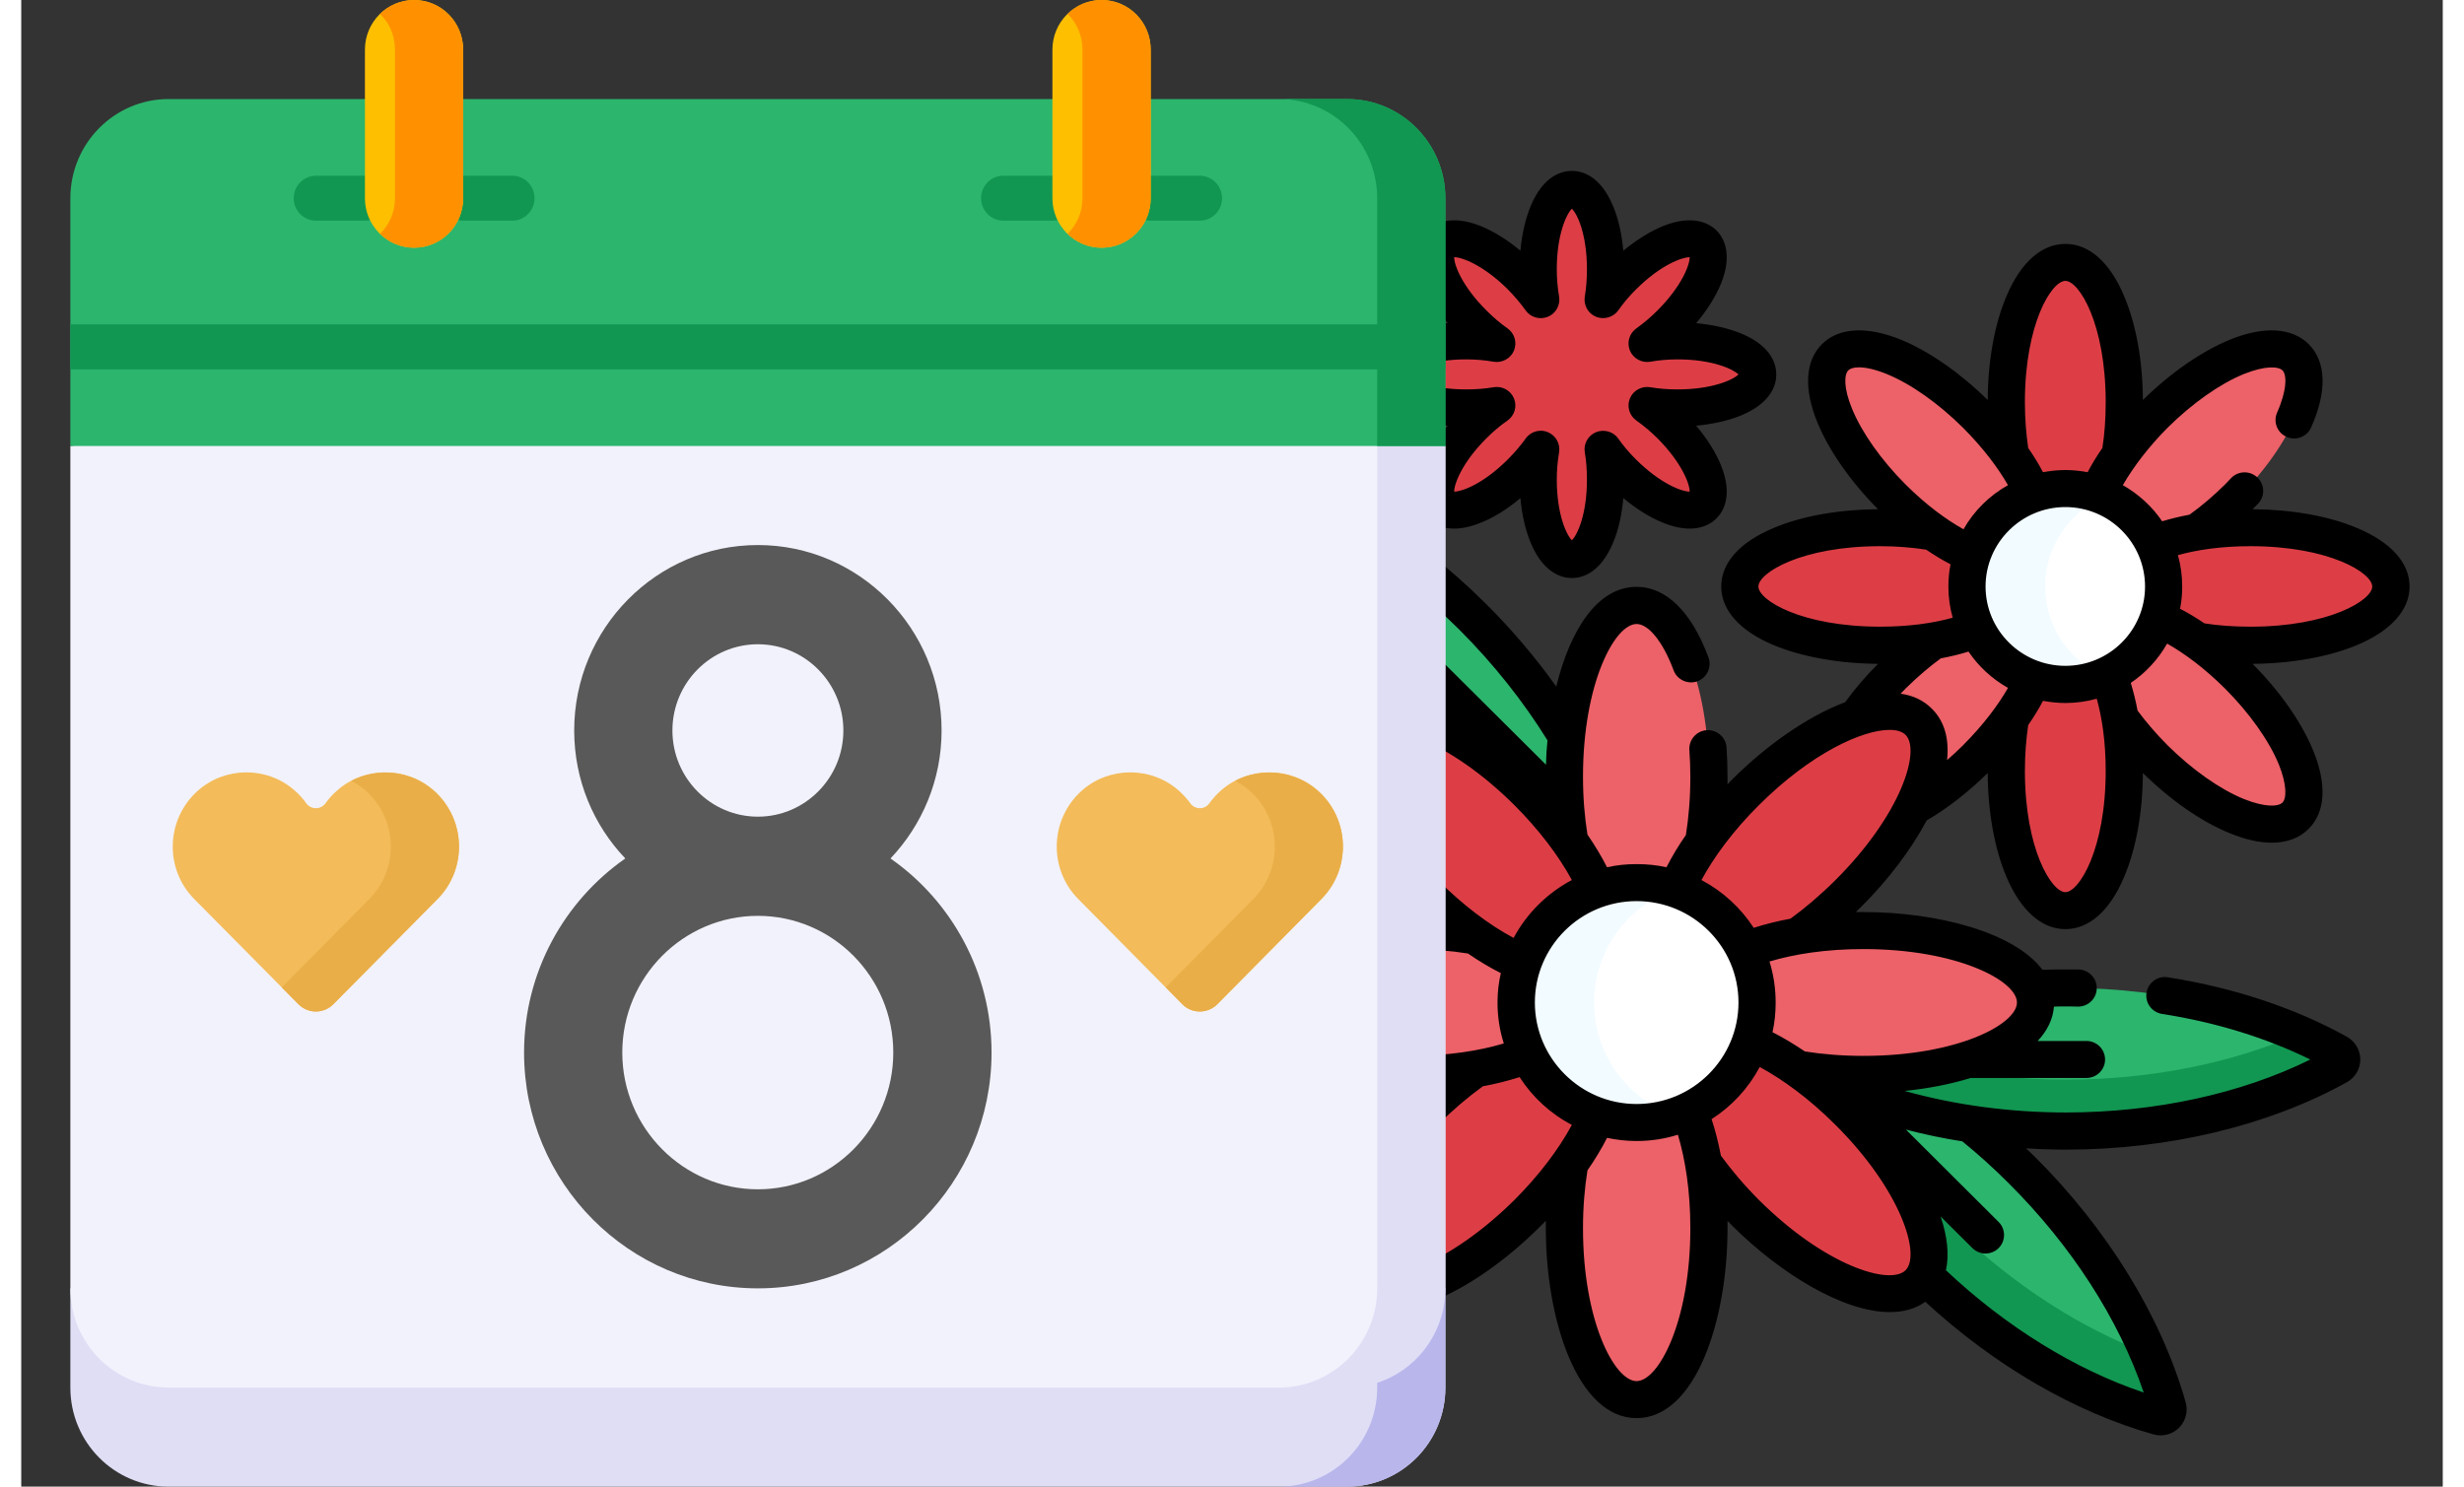 <?xml version="1.0" encoding="UTF-8"?>
<svg xmlns="http://www.w3.org/2000/svg" xmlns:xlink="http://www.w3.org/1999/xlink" width="58px" height="35px" viewBox="0 0 57 35" version="1.1">
<rect x="0" y="0" width="57" height="35" fill="#333333" stroke="none"/>
<defs>
<clipPath id="clip1">
  <path d="M 41 25 L 51 25 L 51 33.793 L 41 33.793 Z M 41 25 "/>
</clipPath>
<clipPath id="clip2">
  <path d="M 44 27 L 51 27 L 51 33.793 L 44 33.793 Z M 44 27 "/>
</clipPath>
<clipPath id="clip3">
  <path d="M 32 4.023 L 41 4.023 L 41 14 L 32 14 Z M 32 4.023 "/>
</clipPath>
<clipPath id="clip4">
  <path d="M 27.105 5 L 57 5 L 57 33.793 L 27.105 33.793 Z M 27.105 5 "/>
</clipPath>
<clipPath id="clip5">
  <path d="M 31 4.023 L 42 4.023 L 42 14 L 31 14 Z M 31 4.023 "/>
</clipPath>
</defs>
<g id="surface1">
<g clip-path="url(#clip1)" clip-rule="nonzero">
<path style=" stroke:none;fill-rule:nonzero;fill:rgb(17.255%,70.98%,42.745%);fill-opacity:1;" d="M 47.09 27.543 C 46.699 27.152 46.297 26.793 45.883 26.465 C 44.383 26.238 43.02 25.789 41.875 25.18 C 41.859 25.176 41.84 25.172 41.824 25.168 C 42.219 25.445 42.617 25.781 43.004 26.164 C 44.453 27.609 45.199 29.254 44.797 30.027 C 46.504 31.695 48.457 32.828 50.312 33.352 C 50.441 33.387 50.566 33.266 50.527 33.133 C 49.992 31.254 48.82 29.266 47.09 27.543 Z M 47.09 27.543 "/>
</g>
<g clip-path="url(#clip2)" clip-rule="nonzero">
<path style=" stroke:none;fill-rule:nonzero;fill:rgb(6.667%,59.216%,31.765%);fill-opacity:1;" d="M 50.527 33.133 C 50.41 32.719 50.262 32.297 50.082 31.875 C 48.754 31.375 47.406 30.578 46.156 29.504 C 46.07 29.488 45.992 29.449 45.926 29.383 L 44.258 27.723 C 44.836 28.664 45.059 29.527 44.797 30.027 C 46.504 31.695 48.457 32.828 50.312 33.352 C 50.441 33.387 50.566 33.266 50.527 33.133 Z M 50.527 33.133 "/>
</g>
<path style=" stroke:none;fill-rule:nonzero;fill:rgb(17.255%,70.98%,42.745%);fill-opacity:1;" d="M 54.531 24.793 C 52.816 23.836 50.578 23.258 48.129 23.258 C 47.863 23.258 47.598 23.266 47.34 23.277 C 47.387 23.383 47.414 23.492 47.414 23.602 C 47.414 24.539 45.602 25.297 43.363 25.297 C 42.84 25.297 42.336 25.254 41.875 25.18 C 43.57 26.082 45.75 26.629 48.129 26.629 C 50.578 26.629 52.816 26.051 54.531 25.098 C 54.652 25.031 54.652 24.859 54.531 24.793 Z M 54.531 24.793 "/>
<path style=" stroke:none;fill-rule:nonzero;fill:rgb(6.667%,59.216%,31.765%);fill-opacity:1;" d="M 54.531 24.793 C 54.238 24.629 53.934 24.477 53.613 24.34 C 52.051 25.02 50.16 25.418 48.129 25.418 C 47.09 25.418 46.094 25.316 45.156 25.121 C 44.613 25.234 44.008 25.297 43.363 25.297 C 42.84 25.297 42.336 25.254 41.875 25.18 C 43.57 26.086 45.75 26.629 48.129 26.629 C 50.578 26.629 52.816 26.051 54.531 25.098 C 54.652 25.031 54.652 24.859 54.531 24.793 Z M 54.531 24.793 "/>
<path style=" stroke:none;fill-rule:nonzero;fill:rgb(17.255%,70.98%,42.745%);fill-opacity:1;" d="M 35.453 18.645 C 35.84 19.027 36.172 19.426 36.453 19.82 C 36.371 19.348 36.324 18.828 36.324 18.285 C 36.324 17.953 36.34 17.633 36.371 17.324 C 35.789 16.355 35.051 15.402 34.164 14.523 C 32.434 12.797 30.441 11.629 28.551 11.098 C 28.418 11.059 28.297 11.184 28.332 11.312 C 28.859 13.16 30 15.109 31.68 16.812 C 32.492 16.523 34.066 17.262 35.453 18.645 Z M 35.453 18.645 "/>
<path style=" stroke:none;fill-rule:nonzero;fill:rgb(47.059%,66.275%,12.157%);fill-opacity:1;" d="M 35.453 18.645 C 35.84 19.027 36.172 19.426 36.449 19.82 C 36.395 19.504 36.359 19.168 36.34 18.816 C 35.164 18.195 34.004 17.348 32.945 16.293 C 31.465 14.82 30.395 13.156 29.781 11.527 C 29.367 11.355 28.957 11.211 28.551 11.098 C 28.418 11.059 28.293 11.18 28.332 11.312 C 28.855 13.16 29.996 15.109 31.68 16.812 C 32.492 16.523 34.062 17.262 35.453 18.645 Z M 35.453 18.645 "/>
<path style=" stroke:none;fill-rule:nonzero;fill:rgb(86.667%,24.314%,27.451%);fill-opacity:1;" d="M 48.117 11.504 C 48.477 11.504 48.816 11.586 49.121 11.73 C 49.359 11.141 49.504 10.344 49.504 9.469 C 49.504 7.648 48.883 6.176 48.117 6.176 C 47.348 6.176 46.727 7.648 46.727 9.469 C 46.727 10.344 46.871 11.141 47.109 11.73 C 47.414 11.586 47.754 11.504 48.117 11.504 Z M 48.117 11.504 "/>
<path style=" stroke:none;fill-rule:nonzero;fill:rgb(92.941%,38.039%,40.784%);fill-opacity:1;" d="M 53.535 8.41 C 52.992 7.871 51.508 8.477 50.215 9.762 C 49.594 10.383 49.129 11.047 48.879 11.633 C 49.543 11.863 50.07 12.387 50.301 13.051 C 50.887 12.801 51.559 12.336 52.18 11.719 C 53.469 10.434 54.078 8.953 53.535 8.41 Z M 53.535 8.41 "/>
<path style=" stroke:none;fill-rule:nonzero;fill:rgb(86.667%,24.314%,27.451%);fill-opacity:1;" d="M 52.473 12.426 C 51.594 12.426 50.793 12.57 50.199 12.805 C 50.348 13.109 50.43 13.449 50.43 13.809 C 50.43 14.168 50.348 14.508 50.199 14.812 C 50.793 15.047 51.594 15.191 52.473 15.191 C 54.301 15.191 55.781 14.57 55.781 13.809 C 55.781 13.043 54.301 12.426 52.473 12.426 Z M 52.473 12.426 "/>
<path style=" stroke:none;fill-rule:nonzero;fill:rgb(92.941%,38.039%,40.784%);fill-opacity:1;" d="M 52.18 15.898 C 51.559 15.277 50.887 14.816 50.301 14.566 C 50.07 15.23 49.543 15.754 48.879 15.984 C 49.129 16.57 49.594 17.234 50.215 17.855 C 51.508 19.141 52.992 19.746 53.535 19.203 C 54.078 18.664 53.469 17.184 52.18 15.898 Z M 52.18 15.898 "/>
<path style=" stroke:none;fill-rule:nonzero;fill:rgb(86.667%,24.314%,27.451%);fill-opacity:1;" d="M 48.117 16.113 C 47.754 16.113 47.414 16.031 47.109 15.883 C 46.871 16.473 46.727 17.27 46.727 18.148 C 46.727 19.965 47.348 21.441 48.117 21.441 C 48.883 21.441 49.504 19.965 49.504 18.148 C 49.504 17.27 49.359 16.473 49.121 15.883 C 48.816 16.031 48.477 16.113 48.117 16.113 Z M 48.117 16.113 "/>
<path style=" stroke:none;fill-rule:nonzero;fill:rgb(92.941%,38.039%,40.784%);fill-opacity:1;" d="M 45.93 14.566 C 45.344 14.816 44.676 15.277 44.051 15.898 C 43.727 16.223 43.445 16.562 43.211 16.891 C 43.844 16.68 44.367 16.695 44.664 16.992 C 45.043 17.371 44.961 18.125 44.527 18.996 C 45.012 18.73 45.527 18.344 46.016 17.855 C 46.641 17.234 47.102 16.57 47.355 15.984 C 46.688 15.754 46.16 15.23 45.93 14.566 Z M 45.93 14.566 "/>
<path style=" stroke:none;fill-rule:nonzero;fill:rgb(86.667%,24.314%,27.451%);fill-opacity:1;" d="M 45.801 13.809 C 45.801 13.449 45.883 13.109 46.031 12.805 C 45.438 12.57 44.637 12.426 43.758 12.426 C 41.93 12.426 40.453 13.043 40.453 13.809 C 40.453 14.57 41.93 15.191 43.758 15.191 C 44.637 15.191 45.438 15.047 46.031 14.812 C 45.883 14.508 45.801 14.168 45.801 13.809 Z M 45.801 13.809 "/>
<path style=" stroke:none;fill-rule:nonzero;fill:rgb(92.941%,38.039%,40.784%);fill-opacity:1;" d="M 47.355 11.633 C 47.102 11.047 46.641 10.383 46.016 9.762 C 44.727 8.477 43.238 7.871 42.695 8.41 C 42.152 8.953 42.762 10.434 44.051 11.719 C 44.676 12.34 45.344 12.801 45.93 13.051 C 46.16 12.387 46.688 11.863 47.355 11.633 Z M 47.355 11.633 "/>
<path style=" stroke:none;fill-rule:nonzero;fill:rgb(100%,100%,100%);fill-opacity:1;" d="M 48.117 16.113 C 49.395 16.113 50.43 15.082 50.43 13.809 C 50.43 12.535 49.395 11.504 48.117 11.504 C 46.836 11.504 45.801 12.535 45.801 13.809 C 45.801 15.082 46.836 16.113 48.117 16.113 Z M 48.117 16.113 "/>
<path style=" stroke:none;fill-rule:nonzero;fill:rgb(94.902%,98.431%,100%);fill-opacity:1;" d="M 47.641 13.809 C 47.641 12.859 48.215 12.047 49.035 11.691 C 48.754 11.57 48.441 11.504 48.117 11.504 C 46.836 11.504 45.801 12.535 45.801 13.809 C 45.801 15.082 46.836 16.113 48.117 16.113 C 48.441 16.113 48.754 16.047 49.035 15.926 C 48.215 15.57 47.641 14.758 47.641 13.809 Z M 47.641 13.809 "/>
<path style=" stroke:none;fill-rule:nonzero;fill:rgb(92.941%,38.039%,40.784%);fill-opacity:1;" d="M 38.023 20.777 C 38.469 20.777 38.887 20.879 39.258 21.059 C 39.547 20.336 39.727 19.359 39.727 18.285 C 39.727 16.059 38.965 14.254 38.023 14.254 C 37.086 14.254 36.324 16.059 36.324 18.285 C 36.324 19.359 36.5 20.336 36.789 21.059 C 37.164 20.879 37.582 20.777 38.023 20.777 Z M 38.023 20.777 "/>
<path style=" stroke:none;fill-rule:nonzero;fill:rgb(86.667%,24.314%,27.451%);fill-opacity:1;" d="M 44.664 16.992 C 44 16.328 42.18 17.07 40.598 18.645 C 39.832 19.406 39.266 20.219 38.957 20.938 C 39.773 21.219 40.418 21.863 40.703 22.672 C 41.422 22.367 42.238 21.801 43.004 21.039 C 44.586 19.465 45.328 17.652 44.664 16.992 Z M 44.664 16.992 "/>
<path style=" stroke:none;fill-rule:nonzero;fill:rgb(92.941%,38.039%,40.784%);fill-opacity:1;" d="M 43.363 21.906 C 42.285 21.906 41.305 22.086 40.578 22.375 C 40.758 22.746 40.859 23.16 40.859 23.602 C 40.859 24.043 40.758 24.461 40.578 24.832 C 41.305 25.121 42.285 25.297 43.363 25.297 C 45.602 25.297 47.414 24.539 47.414 23.602 C 47.414 22.668 45.602 21.906 43.363 21.906 Z M 43.363 21.906 "/>
<path style=" stroke:none;fill-rule:nonzero;fill:rgb(86.667%,24.314%,27.451%);fill-opacity:1;" d="M 43.004 26.164 C 42.238 25.402 41.422 24.84 40.703 24.531 C 40.418 25.344 39.773 25.988 38.957 26.27 C 39.266 26.984 39.832 27.801 40.598 28.559 C 42.18 30.137 44 30.875 44.664 30.215 C 45.328 29.551 44.586 27.738 43.004 26.164 Z M 43.004 26.164 "/>
<path style=" stroke:none;fill-rule:nonzero;fill:rgb(92.941%,38.039%,40.784%);fill-opacity:1;" d="M 38.023 26.426 C 37.582 26.426 37.164 26.324 36.789 26.145 C 36.5 26.867 36.324 27.844 36.324 28.918 C 36.324 31.145 37.086 32.953 38.023 32.953 C 38.965 32.953 39.727 31.145 39.727 28.918 C 39.727 27.844 39.547 26.867 39.258 26.145 C 38.887 26.324 38.469 26.426 38.023 26.426 Z M 38.023 26.426 "/>
<path style=" stroke:none;fill-rule:nonzero;fill:rgb(86.667%,24.314%,27.451%);fill-opacity:1;" d="M 35.348 24.531 C 34.629 24.84 33.809 25.402 33.047 26.164 C 31.465 27.738 30.723 29.551 31.387 30.215 C 32.051 30.875 33.871 30.137 35.453 28.559 C 36.215 27.801 36.785 26.984 37.094 26.27 C 36.277 25.984 35.633 25.344 35.348 24.531 Z M 35.348 24.531 "/>
<path style=" stroke:none;fill-rule:nonzero;fill:rgb(92.941%,38.039%,40.784%);fill-opacity:1;" d="M 35.188 23.602 C 35.188 23.16 35.289 22.746 35.473 22.375 C 34.746 22.086 33.766 21.906 32.684 21.906 C 30.449 21.906 28.637 22.668 28.637 23.602 C 28.637 24.539 30.449 25.297 32.684 25.297 C 33.766 25.297 34.746 25.121 35.473 24.832 C 35.289 24.461 35.188 24.043 35.188 23.602 Z M 35.188 23.602 "/>
<path style=" stroke:none;fill-rule:nonzero;fill:rgb(86.667%,24.314%,27.451%);fill-opacity:1;" d="M 37.094 20.938 C 36.785 20.219 36.215 19.406 35.453 18.645 C 33.871 17.07 32.051 16.328 31.387 16.992 C 30.723 17.652 31.465 19.465 33.047 21.039 C 33.809 21.801 34.629 22.367 35.348 22.672 C 35.633 21.863 36.277 21.219 37.094 20.938 Z M 37.094 20.938 "/>
<path style=" stroke:none;fill-rule:nonzero;fill:rgb(100%,100%,100%);fill-opacity:1;" d="M 38.023 26.426 C 39.59 26.426 40.859 25.16 40.859 23.602 C 40.859 22.043 39.59 20.777 38.023 20.777 C 36.457 20.777 35.188 22.043 35.188 23.602 C 35.188 25.16 36.457 26.426 38.023 26.426 Z M 38.023 26.426 "/>
<path style=" stroke:none;fill-rule:nonzero;fill:rgb(94.902%,98.431%,100%);fill-opacity:1;" d="M 37.023 23.602 C 37.023 22.363 37.824 21.309 38.941 20.93 C 38.652 20.832 38.348 20.777 38.023 20.777 C 36.457 20.777 35.188 22.043 35.188 23.602 C 35.188 25.16 36.457 26.426 38.023 26.426 C 38.348 26.426 38.652 26.371 38.941 26.273 C 37.824 25.895 37.023 24.844 37.023 23.602 Z M 37.023 23.602 "/>
<g clip-path="url(#clip3)" clip-rule="nonzero">
<path style=" stroke:none;fill-rule:nonzero;fill:rgb(86.667%,24.314%,27.451%);fill-opacity:1;" d="M 40.875 8.816 C 40.875 8.379 40.031 8.027 38.988 8.027 C 38.734 8.027 38.492 8.047 38.273 8.086 C 38.457 7.957 38.641 7.801 38.82 7.621 C 39.559 6.887 39.906 6.043 39.594 5.734 C 39.285 5.426 38.438 5.773 37.699 6.504 C 37.52 6.684 37.363 6.871 37.234 7.055 C 37.273 6.832 37.293 6.59 37.293 6.336 C 37.293 5.301 36.938 4.461 36.5 4.461 C 36.062 4.461 35.707 5.301 35.707 6.336 C 35.707 6.59 35.73 6.832 35.77 7.055 C 35.641 6.871 35.484 6.684 35.305 6.504 C 34.566 5.773 33.719 5.426 33.406 5.734 C 33.098 6.043 33.445 6.887 34.18 7.621 C 34.359 7.801 34.547 7.957 34.73 8.086 C 34.512 8.047 34.27 8.027 34.012 8.027 C 32.973 8.027 32.125 8.379 32.125 8.816 C 32.125 9.25 32.973 9.605 34.012 9.605 C 34.27 9.605 34.512 9.586 34.73 9.547 C 34.547 9.676 34.359 9.832 34.18 10.008 C 33.445 10.742 33.098 11.586 33.406 11.895 C 33.719 12.203 34.566 11.859 35.305 11.125 C 35.484 10.945 35.641 10.762 35.77 10.578 C 35.73 10.797 35.707 11.039 35.707 11.293 C 35.707 12.332 36.062 13.172 36.5 13.172 C 36.938 13.172 37.293 12.332 37.293 11.293 C 37.293 11.039 37.273 10.797 37.234 10.578 C 37.363 10.762 37.52 10.945 37.699 11.125 C 38.438 11.859 39.285 12.203 39.594 11.895 C 39.906 11.586 39.559 10.742 38.82 10.008 C 38.641 9.832 38.457 9.676 38.273 9.547 C 38.492 9.582 38.734 9.605 38.988 9.605 C 40.031 9.605 40.875 9.25 40.875 8.816 Z M 40.875 8.816 "/>
</g>
<g clip-path="url(#clip4)" clip-rule="nonzero">
<path style=" stroke:none;fill-rule:nonzero;fill:rgb(0%,0%,0%);fill-opacity:1;" d="M 56.219 13.809 C 56.219 13.25 55.777 12.762 54.98 12.43 C 54.316 12.148 53.445 11.996 52.523 11.988 C 52.566 11.945 52.609 11.902 52.652 11.859 C 52.82 11.684 52.812 11.406 52.637 11.242 C 52.461 11.074 52.184 11.082 52.016 11.258 C 51.969 11.309 51.922 11.359 51.871 11.41 C 51.605 11.672 51.324 11.914 51.039 12.117 C 50.816 12.16 50.598 12.211 50.395 12.273 C 50.16 11.926 49.84 11.633 49.469 11.422 C 49.727 10.977 50.094 10.5 50.523 10.07 C 51.102 9.496 51.754 9.035 52.32 8.805 C 52.809 8.609 53.125 8.621 53.227 8.719 C 53.332 8.824 53.336 9.18 53.102 9.711 C 53.004 9.93 53.102 10.188 53.324 10.285 C 53.543 10.383 53.805 10.285 53.902 10.062 C 54.281 9.215 54.258 8.516 53.844 8.102 C 53.449 7.711 52.789 7.672 51.992 7.996 C 51.324 8.27 50.598 8.773 49.941 9.418 C 49.938 8.5 49.781 7.633 49.5 6.973 C 49.168 6.176 48.676 5.742 48.117 5.742 C 47.559 5.742 47.066 6.176 46.73 6.973 C 46.449 7.633 46.293 8.5 46.289 9.418 C 45.633 8.773 44.91 8.27 44.242 7.996 C 43.441 7.672 42.781 7.711 42.387 8.102 C 41.992 8.496 41.953 9.152 42.281 9.949 C 42.555 10.613 43.059 11.336 43.707 11.988 C 42.785 11.996 41.914 12.148 41.25 12.43 C 40.453 12.762 40.016 13.25 40.016 13.809 C 40.016 14.363 40.453 14.855 41.25 15.188 C 41.914 15.465 42.785 15.621 43.707 15.629 C 43.418 15.918 43.156 16.223 42.934 16.531 C 42.051 16.863 41.086 17.543 40.289 18.336 C 40.246 18.379 40.203 18.422 40.164 18.465 C 40.164 18.402 40.164 18.344 40.164 18.285 C 40.164 18.059 40.156 17.828 40.141 17.598 C 40.125 17.355 39.914 17.176 39.672 17.191 C 39.434 17.207 39.25 17.418 39.266 17.656 C 39.281 17.867 39.289 18.078 39.289 18.285 C 39.289 18.789 39.25 19.246 39.184 19.66 C 39.008 19.91 38.855 20.168 38.727 20.418 C 38.5 20.367 38.266 20.344 38.023 20.344 C 37.785 20.344 37.555 20.367 37.328 20.418 C 37.199 20.164 37.043 19.906 36.867 19.648 C 36.801 19.238 36.762 18.781 36.762 18.285 C 36.762 16.09 37.508 14.691 38.023 14.691 C 38.309 14.691 38.648 15.117 38.895 15.781 C 38.977 16.004 39.23 16.121 39.457 16.039 C 39.684 15.953 39.797 15.703 39.715 15.477 C 39.32 14.406 38.719 13.816 38.023 13.816 C 37.098 13.816 36.457 14.84 36.133 16.164 C 35.645 15.48 35.09 14.824 34.473 14.211 C 32.758 12.504 30.695 11.25 28.668 10.676 C 28.453 10.617 28.223 10.676 28.066 10.832 C 27.91 10.988 27.852 11.219 27.91 11.43 C 28.434 13.273 29.527 15.141 31.016 16.75 C 30.145 17.758 31.23 19.852 32.734 21.348 C 32.777 21.391 32.82 21.434 32.863 21.473 C 32.805 21.473 32.746 21.473 32.684 21.473 C 30.512 21.473 28.199 22.219 28.199 23.602 C 28.199 24.984 30.512 25.734 32.684 25.734 C 32.746 25.734 32.805 25.73 32.863 25.73 C 32.82 25.773 32.777 25.812 32.734 25.855 C 31.199 27.387 30.094 29.543 31.078 30.523 C 31.324 30.766 31.664 30.891 32.074 30.891 C 32.418 30.891 32.812 30.805 33.242 30.629 C 34.062 30.297 34.957 29.672 35.762 28.867 C 35.805 28.828 35.844 28.785 35.887 28.742 C 35.887 28.801 35.887 28.859 35.887 28.918 C 35.887 31.086 36.637 33.387 38.023 33.387 C 39.414 33.387 40.164 31.086 40.164 28.918 C 40.164 28.859 40.164 28.801 40.164 28.742 C 40.203 28.785 40.246 28.828 40.285 28.867 C 41.422 29.996 42.895 30.891 43.984 30.891 C 44.301 30.891 44.586 30.816 44.82 30.648 C 46.445 32.148 48.332 33.246 50.191 33.77 C 50.246 33.785 50.301 33.793 50.359 33.793 C 50.52 33.793 50.676 33.73 50.793 33.613 C 50.949 33.457 51.008 33.227 50.949 33.016 C 50.375 30.996 49.113 28.941 47.398 27.234 C 47.332 27.168 47.262 27.102 47.191 27.035 C 47.504 27.055 47.816 27.066 48.129 27.066 C 50.555 27.066 52.906 26.5 54.746 25.477 C 54.938 25.371 55.059 25.164 55.059 24.945 C 55.059 24.723 54.938 24.52 54.746 24.41 C 53.531 23.734 52.074 23.25 50.527 23.008 C 50.289 22.969 50.066 23.133 50.027 23.371 C 49.988 23.609 50.152 23.832 50.391 23.871 C 51.656 24.066 52.852 24.438 53.883 24.945 C 52.242 25.754 50.219 26.191 48.129 26.191 C 46.809 26.191 45.52 26.016 44.332 25.684 C 44.879 25.629 45.41 25.527 45.887 25.379 L 48.613 25.379 C 48.855 25.379 49.051 25.184 49.051 24.945 C 49.051 24.703 48.855 24.508 48.613 24.508 L 47.465 24.508 C 47.688 24.27 47.824 24 47.848 23.699 C 47.941 23.695 48.035 23.695 48.129 23.695 C 48.223 23.695 48.316 23.695 48.406 23.699 C 48.41 23.699 48.414 23.699 48.418 23.699 C 48.656 23.699 48.852 23.508 48.855 23.27 C 48.859 23.027 48.668 22.832 48.426 22.824 C 48.328 22.824 48.227 22.824 48.129 22.824 C 47.945 22.824 47.762 22.824 47.578 22.832 C 46.91 21.945 45.094 21.473 43.363 21.473 C 43.305 21.473 43.246 21.473 43.184 21.473 C 43.227 21.434 43.27 21.391 43.312 21.348 C 43.93 20.734 44.48 20.016 44.852 19.316 C 45.336 19.035 45.828 18.652 46.289 18.199 C 46.293 19.117 46.449 19.984 46.73 20.645 C 47.066 21.438 47.559 21.875 48.117 21.875 C 48.676 21.875 49.168 21.438 49.5 20.645 C 49.781 19.984 49.938 19.117 49.941 18.199 C 50.598 18.844 51.324 19.348 51.988 19.617 C 52.352 19.766 52.684 19.84 52.973 19.84 C 53.332 19.84 53.629 19.73 53.844 19.512 C 54.238 19.121 54.277 18.465 53.949 17.668 C 53.676 17.004 53.172 16.281 52.523 15.629 C 53.445 15.621 54.316 15.465 54.98 15.188 C 55.777 14.855 56.219 14.363 56.219 13.809 Z M 48.117 6.613 C 48.438 6.613 49.066 7.621 49.066 9.469 C 49.066 9.867 49.039 10.227 48.988 10.547 C 48.855 10.738 48.738 10.93 48.641 11.117 C 48.469 11.086 48.297 11.066 48.117 11.066 C 47.938 11.066 47.762 11.086 47.59 11.117 C 47.492 10.93 47.375 10.738 47.242 10.547 C 47.195 10.227 47.164 9.867 47.164 9.469 C 47.164 7.621 47.793 6.613 48.117 6.613 Z M 43.094 9.621 C 42.895 9.137 42.906 8.82 43.008 8.719 C 43.051 8.676 43.137 8.648 43.258 8.648 C 43.418 8.648 43.637 8.695 43.91 8.805 C 44.477 9.035 45.129 9.496 45.707 10.07 C 46.191 10.555 46.535 11.02 46.766 11.422 C 46.328 11.668 45.965 12.027 45.719 12.461 C 45.312 12.234 44.848 11.895 44.359 11.41 C 43.785 10.836 43.324 10.184 43.094 9.621 Z M 40.891 13.809 C 40.891 13.488 41.902 12.859 43.758 12.859 C 44.156 12.859 44.52 12.891 44.84 12.941 C 45.031 13.07 45.223 13.188 45.414 13.285 C 45.379 13.457 45.363 13.629 45.363 13.809 C 45.363 14.062 45.398 14.309 45.465 14.543 C 45.016 14.668 44.445 14.754 43.758 14.754 C 41.902 14.754 40.891 14.129 40.891 13.809 Z M 28.898 11.66 C 30.633 12.246 32.375 13.355 33.855 14.828 C 34.66 15.633 35.359 16.516 35.926 17.43 C 35.906 17.621 35.895 17.812 35.891 18.004 L 32.934 15.062 C 32.762 14.891 32.484 14.891 32.316 15.062 C 32.145 15.234 32.145 15.508 32.316 15.68 L 33.199 16.559 C 32.676 16.352 32.211 16.277 31.82 16.332 C 30.473 14.918 29.449 13.285 28.898 11.66 Z M 31.695 17.301 C 31.773 17.223 31.902 17.184 32.074 17.184 C 32.297 17.184 32.586 17.25 32.91 17.383 C 33.625 17.676 34.418 18.23 35.145 18.953 C 35.715 19.523 36.184 20.137 36.5 20.719 C 35.918 21.027 35.438 21.504 35.129 22.082 C 34.543 21.77 33.93 21.301 33.355 20.73 C 31.797 19.18 31.332 17.664 31.695 17.301 Z M 32.684 24.859 C 30.48 24.859 29.074 24.117 29.074 23.602 C 29.074 23.09 30.48 22.344 32.684 22.344 C 33.184 22.344 33.645 22.383 34.055 22.449 C 34.312 22.625 34.57 22.781 34.828 22.91 C 34.777 23.133 34.75 23.363 34.75 23.602 C 34.75 23.938 34.801 24.262 34.898 24.566 C 34.312 24.742 33.562 24.859 32.684 24.859 Z M 35.145 28.254 C 34.418 28.973 33.625 29.531 32.91 29.82 C 32.344 30.051 31.875 30.086 31.695 29.906 C 31.332 29.543 31.797 28.023 33.355 26.473 C 33.695 26.133 34.051 25.832 34.406 25.574 C 34.707 25.52 34.996 25.445 35.27 25.359 C 35.574 25.832 36 26.223 36.5 26.484 C 36.184 27.07 35.715 27.684 35.145 28.254 Z M 38.023 32.516 C 37.508 32.516 36.762 31.113 36.762 28.918 C 36.762 28.422 36.801 27.965 36.867 27.555 C 37.043 27.301 37.199 27.043 37.328 26.789 C 37.555 26.836 37.785 26.863 38.023 26.863 C 38.363 26.863 38.688 26.812 38.996 26.715 C 39.172 27.301 39.289 28.047 39.289 28.918 C 39.289 31.113 38.539 32.516 38.023 32.516 Z M 38.023 25.992 C 36.703 25.992 35.629 24.918 35.629 23.602 C 35.629 22.285 36.703 21.215 38.023 21.215 C 39.348 21.215 40.422 22.285 40.422 23.602 C 40.422 24.918 39.348 25.992 38.023 25.992 Z M 45.691 26.871 C 46.066 27.176 46.43 27.504 46.777 27.852 C 48.258 29.324 49.375 31.059 49.961 32.785 C 48.344 32.242 46.715 31.234 45.305 29.906 C 45.387 29.539 45.336 29.102 45.18 28.641 L 45.926 29.383 C 46.012 29.469 46.125 29.512 46.234 29.512 C 46.348 29.512 46.461 29.469 46.547 29.383 C 46.715 29.215 46.715 28.938 46.547 28.77 L 44.363 26.594 C 44.797 26.707 45.238 26.801 45.691 26.871 Z M 44.355 29.906 C 43.988 30.27 42.465 29.805 40.906 28.254 C 40.551 27.898 40.254 27.543 40.008 27.207 C 39.949 26.906 39.879 26.617 39.789 26.348 C 40.266 26.043 40.656 25.621 40.922 25.121 C 41.457 25.41 42.074 25.855 42.695 26.473 C 44.254 28.023 44.719 29.543 44.355 29.906 Z M 43.363 22.344 C 45.57 22.344 46.977 23.09 46.977 23.602 C 46.977 24.117 45.57 24.859 43.363 24.859 C 42.859 24.859 42.398 24.82 41.984 24.754 C 41.73 24.582 41.477 24.43 41.223 24.301 C 41.273 24.074 41.297 23.844 41.297 23.602 C 41.297 23.266 41.246 22.941 41.152 22.637 C 41.738 22.461 42.488 22.344 43.363 22.344 Z M 42.695 20.73 C 42.336 21.086 41.984 21.383 41.645 21.629 C 41.344 21.684 41.051 21.758 40.781 21.844 C 40.473 21.371 40.051 20.984 39.551 20.719 C 39.84 20.184 40.285 19.57 40.906 18.953 C 42.133 17.73 43.34 17.184 43.977 17.184 C 44.148 17.184 44.277 17.223 44.355 17.301 C 44.719 17.664 44.254 19.18 42.695 20.73 Z M 45.707 17.547 C 45.586 17.668 45.461 17.785 45.332 17.895 C 45.383 17.41 45.281 16.988 44.973 16.684 C 44.773 16.484 44.523 16.371 44.238 16.332 C 44.281 16.289 44.32 16.25 44.359 16.207 C 44.645 15.926 44.922 15.691 45.184 15.5 C 45.41 15.457 45.629 15.406 45.836 15.34 C 46.074 15.691 46.391 15.984 46.766 16.195 C 46.535 16.598 46.191 17.062 45.707 17.547 Z M 48.117 21.004 C 47.793 21.004 47.164 19.996 47.164 18.148 C 47.164 17.75 47.195 17.391 47.242 17.07 C 47.375 16.879 47.492 16.688 47.59 16.5 C 47.762 16.531 47.938 16.551 48.117 16.551 C 48.371 16.551 48.621 16.516 48.855 16.449 C 48.98 16.895 49.066 17.465 49.066 18.148 C 49.066 19.996 48.438 21.004 48.117 21.004 Z M 48.117 15.676 C 47.082 15.676 46.238 14.84 46.238 13.809 C 46.238 12.777 47.082 11.938 48.117 11.938 C 49.152 11.938 49.992 12.777 49.992 13.809 C 49.992 14.84 49.152 15.676 48.117 15.676 Z M 53.141 17.996 C 53.336 18.48 53.324 18.797 53.227 18.895 C 53.125 18.996 52.809 19.008 52.32 18.812 C 51.754 18.582 51.102 18.121 50.523 17.547 C 50.242 17.266 50.008 16.988 49.816 16.73 C 49.773 16.5 49.719 16.285 49.656 16.078 C 50.008 15.84 50.301 15.523 50.512 15.152 C 50.918 15.383 51.383 15.723 51.871 16.207 C 52.445 16.781 52.91 17.434 53.141 17.996 Z M 52.473 14.754 C 52.074 14.754 51.711 14.727 51.391 14.676 C 51.199 14.547 51.008 14.43 50.816 14.332 C 50.852 14.16 50.867 13.988 50.867 13.809 C 50.867 13.555 50.832 13.305 50.766 13.07 C 51.215 12.945 51.785 12.859 52.473 12.859 C 54.328 12.859 55.34 13.488 55.34 13.809 C 55.34 14.129 54.328 14.754 52.473 14.754 Z M 52.473 14.754 "/>
</g>
<g clip-path="url(#clip5)" clip-rule="nonzero">
<path style=" stroke:none;fill-rule:nonzero;fill:rgb(0%,0%,0%);fill-opacity:1;" d="M 32.508 9.777 C 32.809 9.902 33.18 9.984 33.578 10.023 C 33.32 10.328 33.121 10.645 32.996 10.949 C 32.703 11.66 32.934 12.043 33.098 12.203 C 33.262 12.367 33.645 12.598 34.359 12.305 C 34.664 12.184 34.984 11.984 35.289 11.727 C 35.324 12.125 35.41 12.492 35.535 12.789 C 35.836 13.5 36.27 13.609 36.5 13.609 C 36.734 13.609 37.164 13.5 37.465 12.789 C 37.594 12.492 37.676 12.125 37.711 11.727 C 38.02 11.984 38.34 12.184 38.641 12.305 C 39.359 12.598 39.742 12.367 39.906 12.203 C 40.066 12.043 40.297 11.66 40.008 10.949 C 39.883 10.645 39.684 10.328 39.426 10.023 C 39.824 9.984 40.191 9.902 40.492 9.777 C 41.207 9.477 41.312 9.047 41.312 8.816 C 41.312 8.586 41.207 8.152 40.492 7.855 C 40.191 7.73 39.824 7.645 39.426 7.609 C 39.684 7.305 39.883 6.984 40.008 6.684 C 40.297 5.969 40.066 5.59 39.906 5.426 C 39.742 5.266 39.359 5.035 38.641 5.324 C 38.34 5.449 38.02 5.648 37.711 5.902 C 37.676 5.508 37.594 5.141 37.465 4.84 C 37.164 4.129 36.734 4.023 36.5 4.023 C 36.27 4.023 35.836 4.129 35.535 4.84 C 35.41 5.141 35.324 5.508 35.289 5.902 C 34.984 5.648 34.664 5.449 34.359 5.324 C 33.645 5.035 33.262 5.266 33.098 5.426 C 32.934 5.59 32.703 5.969 32.996 6.684 C 33.121 6.984 33.32 7.305 33.578 7.609 C 33.18 7.645 32.809 7.73 32.508 7.855 C 31.797 8.152 31.688 8.586 31.688 8.816 C 31.688 9.047 31.797 9.477 32.508 9.777 Z M 34.012 8.461 C 34.234 8.461 34.453 8.48 34.656 8.516 C 34.859 8.551 35.059 8.441 35.137 8.254 C 35.215 8.062 35.152 7.848 34.984 7.73 C 34.812 7.609 34.648 7.469 34.492 7.312 C 33.91 6.734 33.727 6.23 33.73 6.055 L 33.734 6.055 C 33.914 6.055 34.418 6.242 34.992 6.812 C 35.148 6.969 35.289 7.137 35.41 7.305 C 35.527 7.473 35.746 7.535 35.938 7.457 C 36.125 7.379 36.234 7.18 36.199 6.977 C 36.164 6.777 36.145 6.559 36.145 6.336 C 36.145 5.52 36.375 5.035 36.5 4.914 C 36.629 5.035 36.855 5.52 36.855 6.336 C 36.855 6.559 36.84 6.777 36.805 6.977 C 36.77 7.18 36.879 7.379 37.066 7.457 C 37.258 7.535 37.477 7.469 37.594 7.305 C 37.711 7.137 37.852 6.969 38.012 6.812 C 38.59 6.234 39.098 6.055 39.273 6.055 C 39.277 6.23 39.09 6.734 38.512 7.312 C 38.355 7.469 38.188 7.609 38.02 7.73 C 37.852 7.848 37.789 8.062 37.867 8.254 C 37.945 8.441 38.145 8.551 38.348 8.516 C 38.551 8.48 38.766 8.461 38.988 8.461 C 39.809 8.461 40.297 8.691 40.422 8.816 C 40.297 8.941 39.809 9.168 38.988 9.168 C 38.766 9.168 38.551 9.152 38.348 9.117 C 38.145 9.082 37.945 9.191 37.867 9.379 C 37.789 9.566 37.852 9.785 38.02 9.902 C 38.188 10.02 38.355 10.16 38.512 10.316 C 39.09 10.895 39.277 11.402 39.273 11.574 C 39.27 11.574 39.27 11.574 39.266 11.574 C 39.09 11.574 38.586 11.391 38.008 10.816 C 37.852 10.66 37.711 10.496 37.594 10.328 C 37.477 10.16 37.258 10.098 37.066 10.176 C 36.879 10.254 36.77 10.453 36.805 10.652 C 36.84 10.855 36.855 11.07 36.855 11.293 C 36.855 12.109 36.629 12.598 36.5 12.719 C 36.375 12.598 36.145 12.109 36.145 11.293 C 36.145 11.07 36.164 10.855 36.199 10.652 C 36.234 10.453 36.125 10.254 35.938 10.176 C 35.883 10.152 35.824 10.141 35.77 10.141 C 35.629 10.141 35.496 10.207 35.41 10.328 C 35.289 10.496 35.148 10.66 34.992 10.816 C 34.418 11.391 33.914 11.574 33.734 11.574 C 33.734 11.574 33.73 11.574 33.73 11.574 C 33.727 11.402 33.91 10.895 34.492 10.316 C 34.648 10.16 34.812 10.02 34.984 9.902 C 35.152 9.785 35.215 9.566 35.137 9.379 C 35.059 9.191 34.859 9.082 34.656 9.117 C 34.453 9.152 34.234 9.168 34.012 9.168 C 33.191 9.168 32.703 8.941 32.582 8.816 C 32.703 8.691 33.191 8.461 34.012 8.461 Z M 34.012 8.461 "/>
</g>
<path style=" stroke:none;fill-rule:nonzero;fill:rgb(87.451%,87.059%,96.078%);fill-opacity:1;" d="M 1.156 30.332 L 1.156 32.668 C 1.156 33.957 2.191 35 3.469 35 L 31.211 35 C 32.488 35 33.523 33.957 33.523 32.668 L 33.523 30.332 Z M 1.156 30.332 "/>
<path style=" stroke:none;fill-rule:nonzero;fill:rgb(72.549%,71.373%,92.549%);fill-opacity:1;" d="M 31.918 30.332 L 31.918 32.668 C 31.918 33.957 30.883 35 29.605 35 L 31.211 35 C 32.488 35 33.523 33.957 33.523 32.668 L 33.523 30.332 Z M 31.918 30.332 "/>
<path style=" stroke:none;fill-rule:nonzero;fill:rgb(94.902%,94.902%,98.824%);fill-opacity:1;" d="M 29.898 32.668 L 31.562 32.406 L 33.523 30.332 L 33.523 10.5 L 17.34 8.168 L 1.156 10.5 L 1.156 30.332 C 1.156 31.621 2.191 32.668 3.469 32.668 Z M 29.898 32.668 "/>
<path style=" stroke:none;fill-rule:nonzero;fill:rgb(87.451%,87.059%,96.078%);fill-opacity:1;" d="M 31.918 30.332 C 31.918 31.621 30.883 32.668 29.605 32.668 L 31.211 32.668 C 32.488 32.668 33.523 31.621 33.523 30.332 L 33.523 10.5 L 31.918 10.27 Z M 31.918 30.332 "/>
<path style=" stroke:none;fill-rule:nonzero;fill:rgb(17.255%,70.98%,42.745%);fill-opacity:1;" d="M 31.211 2.332 L 3.469 2.332 C 2.191 2.332 1.156 3.379 1.156 4.668 L 1.156 10.5 L 33.523 10.5 L 33.523 4.668 C 33.523 3.379 32.488 2.332 31.211 2.332 Z M 31.211 2.332 "/>
<path style=" stroke:none;fill-rule:nonzero;fill:rgb(6.667%,59.216%,31.765%);fill-opacity:1;" d="M 31.918 4.668 L 31.918 10.5 L 33.523 10.5 L 33.523 4.668 C 33.523 3.379 32.488 2.332 31.211 2.332 L 29.605 2.332 C 30.883 2.332 31.918 3.379 31.918 4.668 Z M 31.918 4.668 "/>
<path style=" stroke:none;fill-rule:nonzero;fill:rgb(6.667%,59.216%,31.765%);fill-opacity:1;" d="M 8.09 5.195 L 6.938 5.195 C 6.648 5.195 6.414 4.957 6.414 4.668 C 6.414 4.375 6.648 4.137 6.938 4.137 L 8.09 4.137 C 8.379 4.137 8.613 4.375 8.613 4.668 C 8.613 4.957 8.379 5.195 8.09 5.195 Z M 8.09 5.195 "/>
<path style=" stroke:none;fill-rule:nonzero;fill:rgb(6.667%,59.216%,31.765%);fill-opacity:1;" d="M 11.559 5.195 L 10.402 5.195 C 10.113 5.195 9.879 4.957 9.879 4.668 C 9.879 4.375 10.113 4.137 10.402 4.137 L 11.559 4.137 C 11.848 4.137 12.082 4.375 12.082 4.668 C 12.082 4.957 11.848 5.195 11.559 5.195 Z M 11.559 5.195 "/>
<path style=" stroke:none;fill-rule:nonzero;fill:rgb(6.667%,59.216%,31.765%);fill-opacity:1;" d="M 24.273 5.195 L 23.117 5.195 C 22.828 5.195 22.594 4.957 22.594 4.668 C 22.594 4.375 22.828 4.137 23.117 4.137 L 24.273 4.137 C 24.562 4.137 24.797 4.375 24.797 4.668 C 24.797 4.957 24.562 5.195 24.273 5.195 Z M 24.273 5.195 "/>
<path style=" stroke:none;fill-rule:nonzero;fill:rgb(6.667%,59.216%,31.765%);fill-opacity:1;" d="M 27.742 5.195 L 26.586 5.195 C 26.297 5.195 26.062 4.957 26.062 4.668 C 26.062 4.375 26.297 4.137 26.586 4.137 L 27.742 4.137 C 28.031 4.137 28.266 4.375 28.266 4.668 C 28.266 4.957 28.031 5.195 27.742 5.195 Z M 27.742 5.195 "/>
<path style=" stroke:none;fill-rule:nonzero;fill:rgb(6.667%,59.216%,31.765%);fill-opacity:1;" d="M 1.156 7.637 L 33.523 7.637 L 33.523 8.695 L 1.156 8.695 Z M 1.156 7.637 "/>
<path style=" stroke:none;fill-rule:nonzero;fill:rgb(99.216%,74.902%,0%);fill-opacity:1;" d="M 8.09 4.668 C 8.09 5.312 8.609 5.832 9.246 5.832 C 9.887 5.832 10.402 5.312 10.402 4.668 L 10.402 1.168 C 10.402 0.523 9.887 0 9.246 0 C 8.609 0 8.09 0.523 8.09 1.168 Z M 8.09 4.668 "/>
<path style=" stroke:none;fill-rule:nonzero;fill:rgb(99.216%,74.902%,0%);fill-opacity:1;" d="M 24.273 4.668 C 24.273 5.312 24.793 5.832 25.43 5.832 C 26.07 5.832 26.586 5.312 26.586 4.668 L 26.586 1.168 C 26.586 0.523 26.07 0 25.43 0 C 24.793 0 24.273 0.523 24.273 1.168 Z M 24.273 4.668 "/>
<path style=" stroke:none;fill-rule:nonzero;fill:rgb(100%,56.863%,0%);fill-opacity:1;" d="M 25.43 0 C 25.117 0 24.836 0.125 24.629 0.328 C 24.848 0.539 24.98 0.836 24.98 1.168 L 24.98 4.668 C 24.98 4.996 24.848 5.293 24.629 5.504 C 24.836 5.707 25.117 5.832 25.43 5.832 C 26.07 5.832 26.586 5.312 26.586 4.668 L 26.586 1.168 C 26.586 0.523 26.07 0 25.43 0 Z M 25.43 0 "/>
<path style=" stroke:none;fill-rule:nonzero;fill:rgb(100%,56.863%,0%);fill-opacity:1;" d="M 9.246 0 C 8.938 0 8.652 0.125 8.445 0.328 C 8.664 0.539 8.797 0.836 8.797 1.168 L 8.797 4.668 C 8.797 4.996 8.664 5.293 8.445 5.504 C 8.652 5.707 8.938 5.832 9.246 5.832 C 9.887 5.832 10.402 5.312 10.402 4.668 L 10.402 1.168 C 10.402 0.523 9.887 0 9.246 0 Z M 9.246 0 "/>
<path style=" stroke:none;fill-rule:nonzero;fill:rgb(34.902%,34.902%,34.902%);fill-opacity:1;" d="M 20.461 20.211 C 21.203 19.43 21.664 18.367 21.664 17.199 C 21.664 14.793 19.723 12.832 17.34 12.832 C 14.953 12.832 13.016 14.793 13.016 17.199 C 13.016 18.367 13.473 19.43 14.219 20.211 C 12.781 21.215 11.836 22.891 11.836 24.781 C 11.836 27.844 14.305 30.332 17.34 30.332 C 20.371 30.332 22.84 27.844 22.84 24.781 C 22.84 22.891 21.898 21.215 20.461 20.211 Z M 15.328 17.199 C 15.328 16.078 16.23 15.168 17.34 15.168 C 18.449 15.168 19.352 16.078 19.352 17.199 C 19.352 18.316 18.449 19.227 17.34 19.227 C 16.23 19.227 15.328 18.316 15.328 17.199 Z M 17.34 28 C 15.582 28 14.148 26.555 14.148 24.781 C 14.148 23.004 15.582 21.562 17.34 21.562 C 19.098 21.562 20.527 23.004 20.527 24.781 C 20.527 26.555 19.098 28 17.34 28 Z M 17.34 28 "/>
<path style=" stroke:none;fill-rule:nonzero;fill:rgb(95.294%,73.333%,34.902%);fill-opacity:1;" d="M 28.242 18.609 C 28.137 18.703 28.043 18.805 27.965 18.914 C 27.859 19.066 27.629 19.066 27.52 18.914 C 27.441 18.805 27.348 18.703 27.242 18.609 C 26.594 18.039 25.605 18.043 24.961 18.617 C 24.207 19.293 24.18 20.461 24.883 21.168 L 27.332 23.645 C 27.559 23.871 27.926 23.871 28.152 23.645 L 30.602 21.168 C 31.305 20.461 31.281 19.293 30.523 18.617 C 29.879 18.043 28.891 18.039 28.242 18.609 Z M 28.242 18.609 "/>
<path style=" stroke:none;fill-rule:nonzero;fill:rgb(91.373%,68.235%,28.235%);fill-opacity:1;" d="M 30.523 18.617 C 29.98 18.137 29.195 18.059 28.574 18.383 C 28.695 18.445 28.812 18.523 28.918 18.617 C 29.676 19.293 29.703 20.461 29 21.168 L 26.941 23.246 L 27.332 23.645 C 27.559 23.871 27.926 23.871 28.152 23.645 L 30.602 21.168 C 31.305 20.461 31.281 19.293 30.523 18.617 Z M 30.523 18.617 "/>
<path style=" stroke:none;fill-rule:nonzero;fill:rgb(95.294%,73.333%,34.902%);fill-opacity:1;" d="M 7.438 18.609 C 7.328 18.703 7.238 18.805 7.16 18.914 C 7.051 19.066 6.82 19.066 6.711 18.914 C 6.633 18.805 6.543 18.703 6.434 18.609 C 5.785 18.039 4.801 18.043 4.156 18.617 C 3.398 19.293 3.371 20.461 4.074 21.168 L 6.527 23.645 C 6.754 23.871 7.117 23.871 7.344 23.645 L 9.797 21.168 C 10.5 20.461 10.473 19.293 9.715 18.617 C 9.07 18.043 8.086 18.039 7.438 18.609 Z M 7.438 18.609 "/>
<path style=" stroke:none;fill-rule:nonzero;fill:rgb(91.373%,68.235%,28.235%);fill-opacity:1;" d="M 9.715 18.617 C 9.176 18.137 8.391 18.059 7.77 18.383 C 7.891 18.445 8.004 18.523 8.113 18.617 C 8.867 19.293 8.895 20.461 8.191 21.168 L 6.133 23.246 L 6.527 23.645 C 6.754 23.871 7.117 23.871 7.344 23.645 L 9.797 21.168 C 10.5 20.461 10.473 19.293 9.715 18.617 Z M 9.715 18.617 "/>
</g>
</svg>
